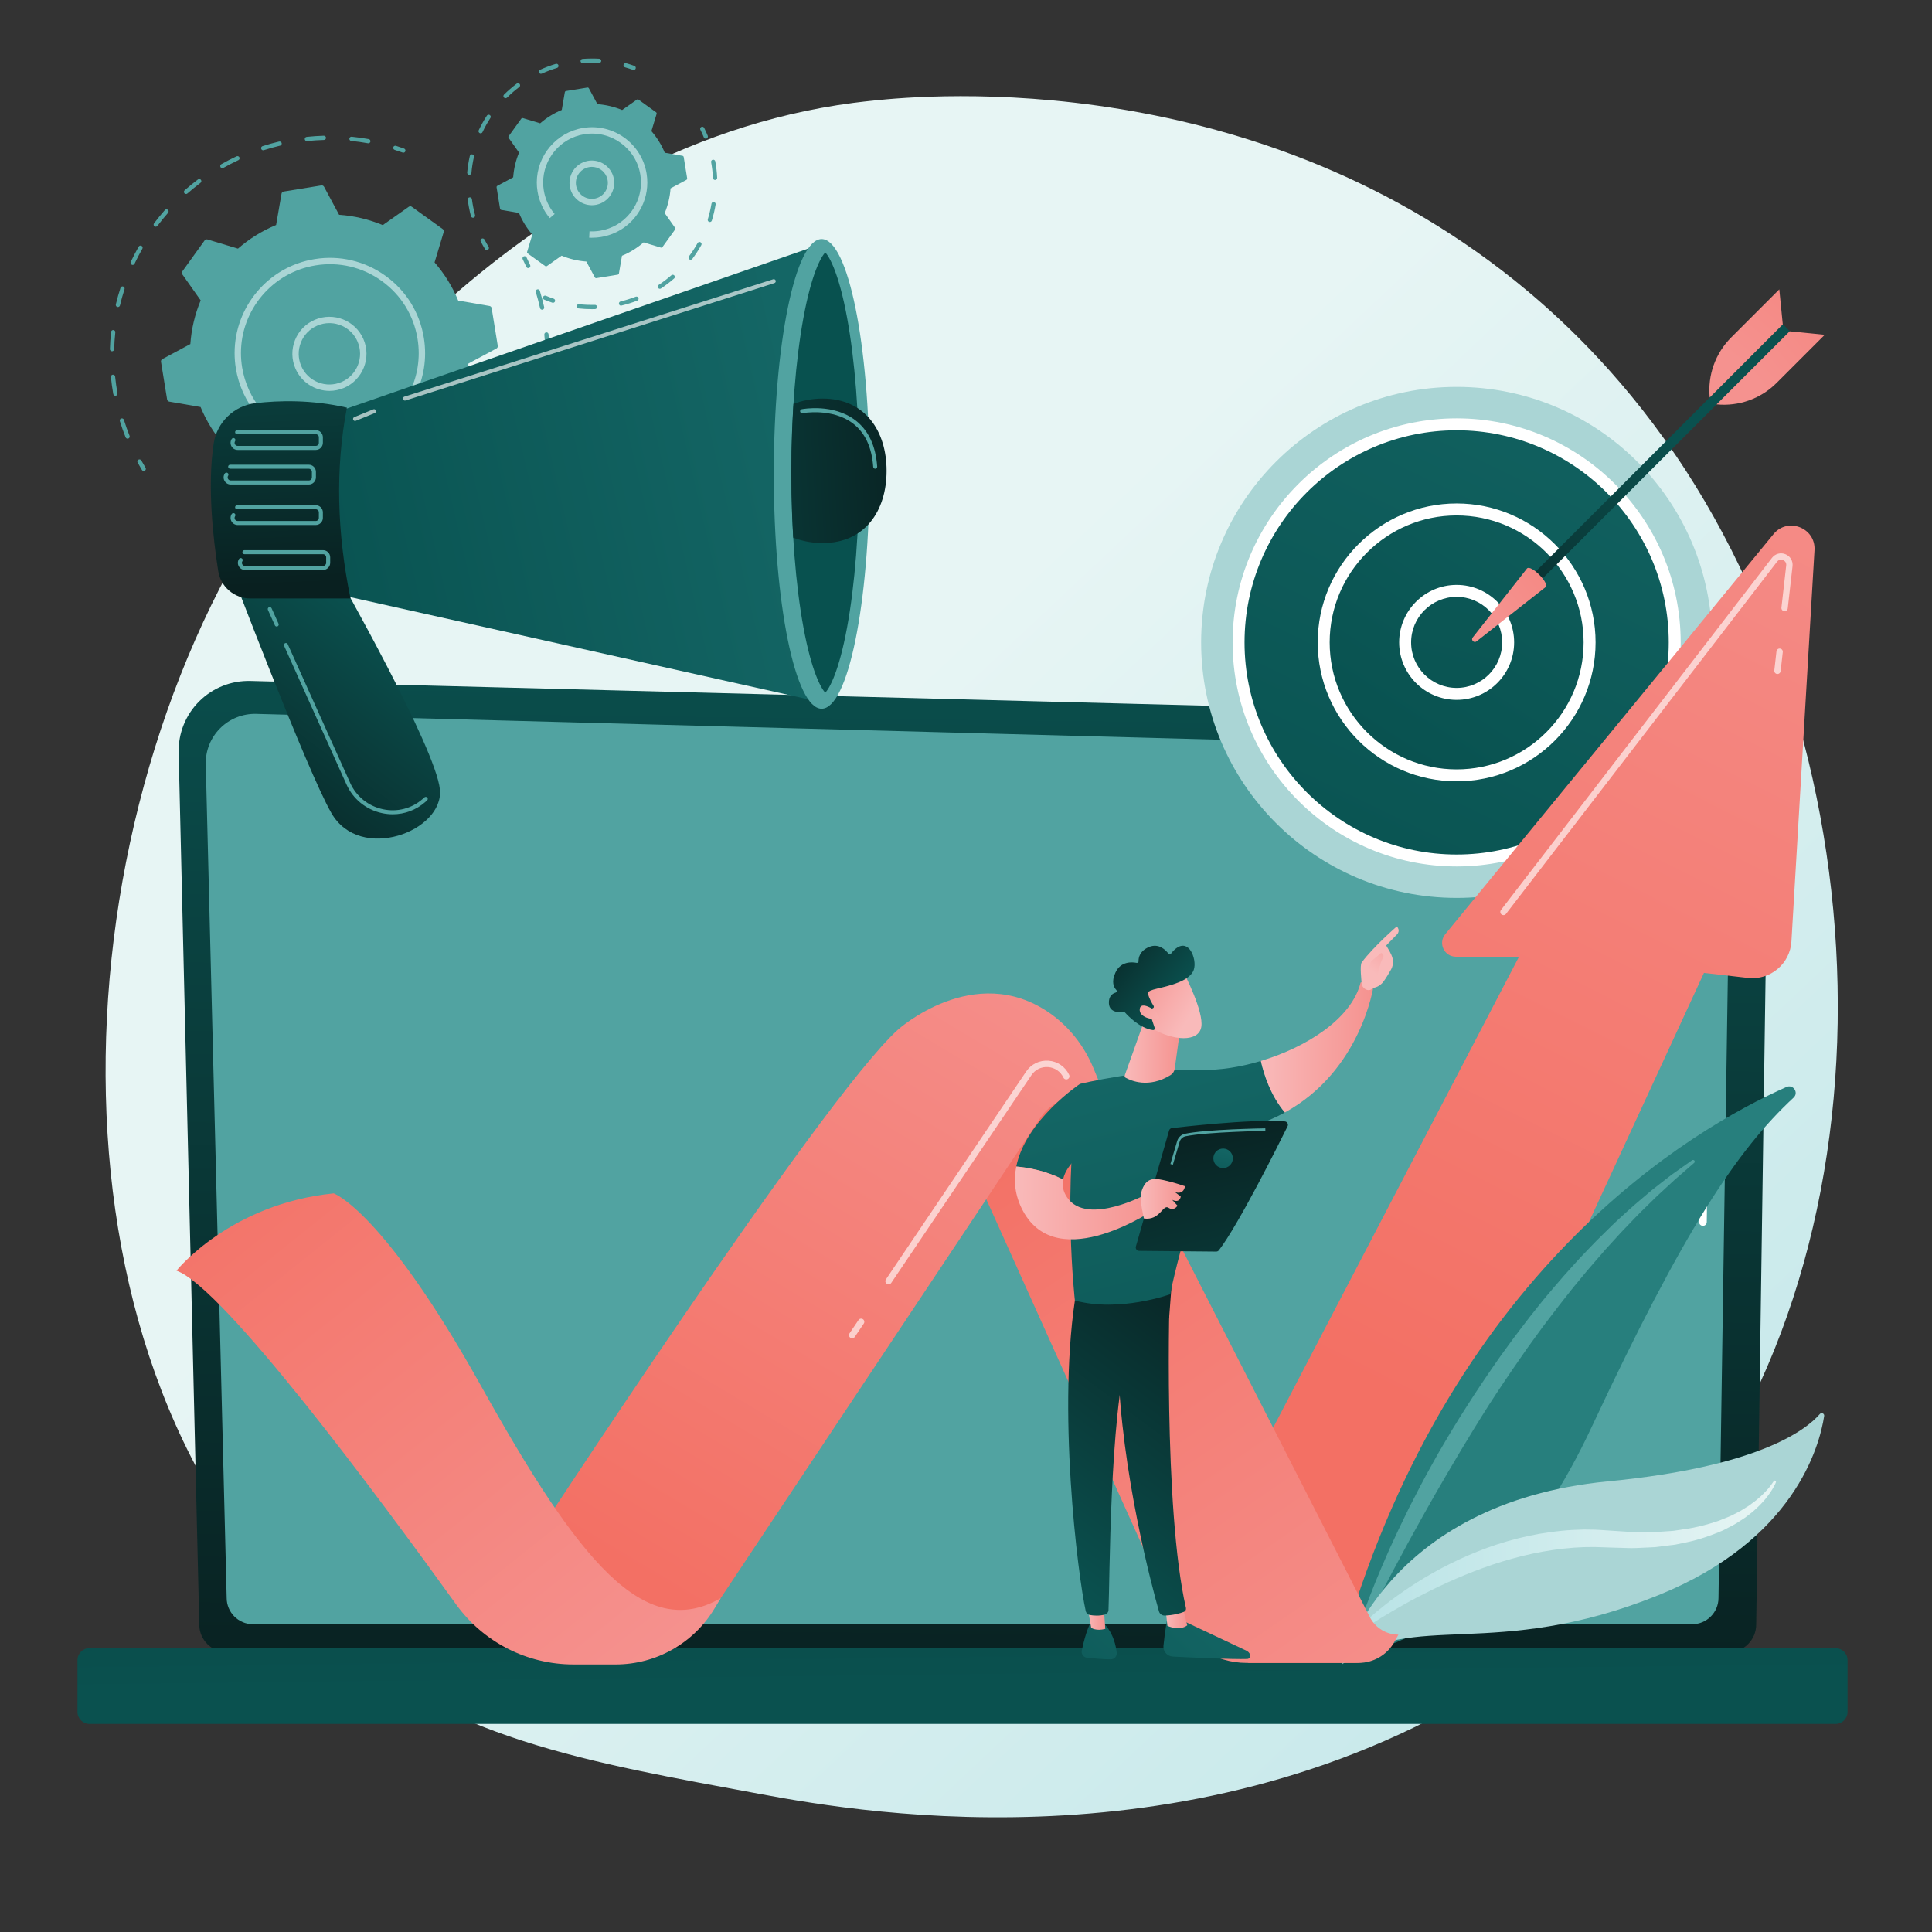 <?xml version="1.0" encoding="UTF-8"?> <!-- Generator: Adobe Illustrator 25.0.0, SVG Export Plug-In . SVG Version: 6.00 Build 0) --> <svg xmlns="http://www.w3.org/2000/svg" xmlns:xlink="http://www.w3.org/1999/xlink" version="1.1" id="Layer_1" x="0px" y="0px" viewBox="0 0 911.14 911.14" style="enable-background:new 0 0 911.14 911.14;" xml:space="preserve"><rect x="0" y="0" width="911.14" height="911.14" fill="#333333" stroke="none"/> <style type="text/css"> .st0{fill:url(#SVGID_1_);} .st1{fill:#51A3A1;} .st2{fill:#AAD5D5;} .st3{fill:url(#SVGID_2_);} .st4{fill:#FFFFFF;} .st5{fill:url(#SVGID_3_);} .st6{fill:url(#SVGID_4_);} .st7{fill:url(#SVGID_5_);} .st8{fill:url(#SVGID_6_);} .st9{clip-path:url(#SVGID_8_);fill:url(#SVGID_9_);} .st10{fill:url(#SVGID_10_);} .st11{opacity:0.64;fill:#FFFFFF;} .st12{fill:url(#SVGID_11_);} .st13{fill:url(#SVGID_12_);} .st14{fill:url(#SVGID_13_);} .st15{fill:url(#SVGID_14_);} .st16{fill:url(#SVGID_15_);} .st17{fill:url(#SVGID_16_);} .st18{fill:url(#SVGID_17_);} .st19{fill:url(#SVGID_18_);} .st20{opacity:0.63;fill:#FFFFFF;} .st21{fill:#277F7D;} .st22{fill:url(#SVGID_19_);} .st23{fill:url(#SVGID_20_);} .st24{fill:url(#SVGID_21_);} .st25{fill:url(#SVGID_22_);} .st26{fill:url(#SVGID_23_);} .st27{fill:url(#SVGID_24_);} .st28{fill:url(#SVGID_25_);} .st29{fill:url(#SVGID_26_);} .st30{fill:url(#SVGID_27_);} .st31{fill:url(#SVGID_28_);} .st32{fill:url(#SVGID_29_);} .st33{fill:url(#SVGID_30_);} .st34{fill:url(#SVGID_31_);} .st35{fill:url(#SVGID_32_);} .st36{fill:url(#SVGID_33_);} .st37{fill:url(#SVGID_34_);} .st38{fill:url(#SVGID_35_);} .st39{fill:url(#SVGID_36_);} .st40{fill:url(#SVGID_37_);} .st41{fill:url(#SVGID_38_);} .st42{fill:url(#SVGID_39_);} .st43{fill:url(#SVGID_40_);} .st44{fill:url(#SVGID_41_);} </style> <g> <linearGradient id="SVGID_1_" gradientUnits="userSpaceOnUse" x1="941.376" y1="989.425" x2="365.373" y2="376.261"> <stop offset="0" style="stop-color:#B8E3E6"></stop> <stop offset="1" style="stop-color:#E7F5F4"></stop> </linearGradient> <path class="st0" d="M768.43,743.43c-21.26,21.92-40.29,34.8-54.86,44.53c-142.07,94.86-304.47,67.52-354.68,58.17 c-81.01-15.08-149.39-25.71-208.14-78.79c-133.5-120.61-127.01-372.22-25-528.09c12.1-18.48,113.95-169.47,276.7-190.74 c3.98-0.52,6.95-0.82,9.55-1.09c25.18-2.67,181.2-16.73,308.41,89.85c18.21,15.26,47.52,42.78,74.69,84.75 C894.49,375.48,894.8,613.17,768.43,743.43z"></path> <g> <g> <g> <path class="st1" d="M67.79,222.11c-0.34,0-0.67-0.17-0.86-0.48c-0.71-1.17-1.4-2.34-2.03-3.49c-0.27-0.48-0.09-1.09,0.39-1.36 c0.49-0.27,1.09-0.09,1.36,0.39c0.62,1.12,1.3,2.28,1.99,3.42c0.29,0.47,0.14,1.09-0.33,1.38 C68.14,222.06,67.96,222.11,67.79,222.11z"></path> <path class="st1" d="M60.17,206.88c-0.4,0-0.77-0.24-0.93-0.63c-1-2.49-1.91-5.06-2.71-7.64c-0.16-0.53,0.13-1.09,0.66-1.25 c0.53-0.16,1.09,0.13,1.25,0.66c0.79,2.53,1.68,5.05,2.66,7.49c0.21,0.51-0.04,1.09-0.56,1.3 C60.42,206.86,60.29,206.88,60.17,206.88z M54.4,186.64c-0.48,0-0.9-0.34-0.98-0.82c-0.47-2.65-0.85-5.35-1.11-8.03 c-0.05-0.55,0.35-1.04,0.9-1.09c0.54-0.05,1.04,0.35,1.09,0.9c0.26,2.62,0.63,5.27,1.09,7.88c0.1,0.54-0.27,1.06-0.81,1.16 C54.52,186.64,54.46,186.64,54.4,186.64z M52.84,165.66c-0.01,0-0.02,0-0.03,0c-0.55-0.02-0.99-0.48-0.97-1.03 c0.08-2.7,0.26-5.42,0.55-8.09c0.06-0.55,0.54-0.95,1.1-0.89c0.55,0.06,0.95,0.55,0.89,1.1c-0.28,2.62-0.46,5.29-0.54,7.93 C53.82,165.23,53.37,165.66,52.84,165.66z M55.6,144.8c-0.08,0-0.16-0.01-0.23-0.03c-0.54-0.13-0.87-0.67-0.74-1.21 c0.62-2.61,1.36-5.23,2.2-7.8c0.17-0.53,0.74-0.81,1.26-0.64c0.53,0.17,0.81,0.73,0.64,1.26c-0.82,2.52-1.54,5.1-2.15,7.65 C56.46,144.49,56.05,144.8,55.6,144.8z M62.57,124.94c-0.14,0-0.29-0.03-0.43-0.1c-0.5-0.24-0.71-0.83-0.48-1.33 c1.15-2.43,2.4-4.85,3.74-7.19c0.27-0.48,0.88-0.65,1.36-0.37c0.48,0.27,0.65,0.88,0.37,1.36c-1.31,2.29-2.54,4.67-3.67,7.05 C63.31,124.73,62.95,124.94,62.57,124.94z M73.44,106.93c-0.21,0-0.42-0.07-0.6-0.2c-0.44-0.33-0.53-0.96-0.2-1.4 c1.62-2.15,3.34-4.27,5.12-6.28c0.37-0.42,1-0.45,1.41-0.09c0.41,0.36,0.45,1,0.09,1.41c-1.74,1.98-3.43,4.05-5.02,6.16 C74.04,106.79,73.74,106.93,73.44,106.93z M87.73,91.49c-0.28,0-0.55-0.11-0.75-0.34c-0.36-0.42-0.32-1.05,0.09-1.41 c2.02-1.77,4.13-3.49,6.29-5.11c0.44-0.33,1.07-0.24,1.4,0.2c0.33,0.44,0.24,1.07-0.2,1.4c-2.11,1.59-4.19,3.27-6.17,5.01 C88.2,91.41,87.96,91.49,87.73,91.49z M104.86,79.3c-0.35,0-0.69-0.18-0.87-0.51c-0.27-0.48-0.1-1.09,0.38-1.36 c2.34-1.33,4.76-2.58,7.2-3.71c0.5-0.23,1.1-0.02,1.33,0.48s0.02,1.1-0.48,1.33c-2.39,1.12-4.77,2.34-7.06,3.64 C105.19,79.26,105.02,79.3,104.86,79.3z M124.13,70.87c-0.42,0-0.82-0.27-0.95-0.7c-0.17-0.53,0.12-1.09,0.65-1.26 c2.56-0.82,5.19-1.54,7.81-2.16c0.54-0.12,1.08,0.21,1.2,0.74c0.13,0.54-0.21,1.08-0.74,1.2c-2.57,0.61-5.15,1.32-7.66,2.12 C124.33,70.86,124.23,70.87,124.13,70.87z M173.71,67.58c-0.06,0-0.12,0-0.18-0.02c-2.6-0.47-5.25-0.84-7.87-1.1 c-0.55-0.05-0.95-0.54-0.9-1.09c0.05-0.55,0.53-0.95,1.09-0.9c2.68,0.27,5.38,0.65,8.03,1.12c0.54,0.1,0.9,0.62,0.81,1.16 C174.61,67.24,174.19,67.58,173.71,67.58z M144.72,66.54c-0.5,0-0.94-0.38-0.99-0.89c-0.06-0.55,0.34-1.04,0.89-1.1 c2.68-0.29,5.4-0.47,8.09-0.55c0.54,0.01,1.01,0.42,1.03,0.97c0.02,0.55-0.42,1.01-0.97,1.03c-2.64,0.07-5.31,0.25-7.93,0.53 C144.79,66.54,144.75,66.54,144.72,66.54z"></path> <path class="st1" d="M190.22,72.01c-0.11,0-0.23-0.02-0.34-0.06c-1.22-0.44-2.49-0.87-3.75-1.27c-0.53-0.17-0.82-0.73-0.65-1.26 c0.17-0.53,0.73-0.82,1.26-0.65c1.29,0.41,2.57,0.84,3.82,1.29c0.52,0.19,0.79,0.76,0.6,1.28 C191.01,71.75,190.63,72.01,190.22,72.01z"></path> </g> <g> <path class="st1" d="M249.12,126.43c-0.38,0-0.75-0.22-0.91-0.59c-0.52-1.16-1.09-2.37-1.7-3.58c-0.25-0.5-0.04-1.09,0.45-1.34 c0.5-0.25,1.09-0.04,1.34,0.45c0.61,1.23,1.19,2.46,1.73,3.65c0.23,0.5,0,1.1-0.5,1.32 C249.39,126.4,249.25,126.43,249.12,126.43z"></path> <path class="st1" d="M155.38,271.36c-0.82,0-1.64-0.01-2.46-0.03c-0.55-0.01-0.99-0.47-0.98-1.02c0.01-0.54,0.46-0.98,1-0.98 c0.01,0,0.02,0,0.02,0c2.59,0.06,5.23,0.02,7.82-0.12c0.53-0.04,1.02,0.39,1.05,0.95c0.03,0.55-0.39,1.02-0.95,1.05 C159.07,271.31,157.22,271.36,155.38,271.36z M140.16,270.22c-0.05,0-0.1,0-0.15-0.01c-2.62-0.4-5.25-0.9-7.84-1.5 c-0.54-0.12-0.87-0.66-0.75-1.2c0.12-0.54,0.66-0.87,1.2-0.75c2.53,0.59,5.11,1.08,7.68,1.47c0.55,0.08,0.92,0.59,0.84,1.14 C141.08,269.86,140.65,270.22,140.16,270.22z M173.59,269.73c-0.47,0-0.9-0.34-0.98-0.82c-0.1-0.54,0.26-1.06,0.81-1.16 c0.52-0.09,1.04-0.19,1.57-0.29c2.04-0.4,4.08-0.86,6.08-1.38c0.53-0.14,1.08,0.18,1.22,0.72c0.14,0.53-0.18,1.08-0.72,1.22 c-2.03,0.53-4.12,1-6.19,1.4c-0.53,0.1-1.06,0.2-1.6,0.3C173.71,269.73,173.65,269.73,173.59,269.73z M193.5,264.07 c-0.4,0-0.77-0.24-0.93-0.63c-0.2-0.51,0.05-1.09,0.56-1.3c2.42-0.96,4.82-2.02,7.15-3.16c0.5-0.24,1.09-0.04,1.34,0.46 c0.24,0.5,0.04,1.09-0.46,1.34c-2.37,1.16-4.83,2.25-7.29,3.23C193.75,264.05,193.62,264.07,193.5,264.07z M211.86,254.52 c-0.33,0-0.64-0.16-0.84-0.45c-0.3-0.46-0.17-1.08,0.29-1.38c2.17-1.42,4.31-2.95,6.36-4.54c0.44-0.34,1.07-0.26,1.4,0.18 c0.34,0.44,0.26,1.07-0.18,1.4c-2.09,1.62-4.28,3.18-6.49,4.63C212.24,254.47,212.05,254.52,211.86,254.52z M227.92,241.47 c-0.26,0-0.51-0.1-0.71-0.29c-0.39-0.39-0.39-1.02,0-1.41c1.84-1.83,3.63-3.76,5.32-5.73c0.36-0.42,0.99-0.47,1.41-0.11 c0.42,0.36,0.47,0.99,0.11,1.41c-1.73,2.01-3.55,3.97-5.43,5.84C228.43,241.37,228.17,241.47,227.92,241.47z M241.04,225.46 c-0.19,0-0.38-0.05-0.55-0.17c-0.46-0.3-0.59-0.93-0.28-1.39c1.44-2.17,2.81-4.42,4.07-6.68c0.27-0.48,0.88-0.66,1.36-0.38 c0.48,0.27,0.65,0.88,0.38,1.36c-1.29,2.3-2.69,4.59-4.15,6.81C241.68,225.3,241.36,225.46,241.04,225.46z M250.71,207.15 c-0.12,0-0.25-0.02-0.38-0.07c-0.51-0.21-0.76-0.79-0.55-1.3c0.97-2.41,1.87-4.88,2.66-7.36c0.17-0.53,0.73-0.82,1.26-0.65 c0.53,0.17,0.82,0.73,0.65,1.26c-0.8,2.52-1.72,5.05-2.71,7.5C251.47,206.91,251.1,207.15,250.71,207.15z M256.51,187.27 c-0.06,0-0.12,0-0.18-0.02c-0.54-0.1-0.9-0.62-0.8-1.16c0.47-2.55,0.85-5.16,1.12-7.74c0.06-0.55,0.56-0.96,1.1-0.89 c0.55,0.06,0.95,0.55,0.89,1.1c-0.28,2.64-0.66,5.3-1.14,7.9C257.4,186.93,256.98,187.27,256.51,187.27z M258.17,166.62 c-0.54,0-0.99-0.43-1-0.98c-0.05-2.6-0.21-5.22-0.46-7.81c-0.05-0.55,0.35-1.04,0.9-1.09c0.56-0.05,1.04,0.35,1.09,0.9 c0.26,2.64,0.42,5.31,0.47,7.96c0.01,0.55-0.43,1.01-0.98,1.02C258.19,166.62,258.18,166.62,258.17,166.62z M255.66,146.07 c-0.46,0-0.87-0.32-0.97-0.78c-0.57-2.54-1.25-5.08-2.01-7.56c-0.16-0.53,0.13-1.09,0.66-1.25c0.53-0.17,1.09,0.13,1.25,0.66 c0.78,2.53,1.46,5.12,2.04,7.71c0.12,0.54-0.22,1.07-0.76,1.2C255.81,146.06,255.74,146.07,255.66,146.07z"></path> <path class="st1" d="M120.06,265.05c-0.12,0-0.23-0.02-0.35-0.06c-1.25-0.46-2.52-0.96-3.76-1.47c-0.51-0.21-0.75-0.8-0.54-1.31 c0.21-0.51,0.8-0.75,1.31-0.54c1.22,0.5,2.46,0.99,3.69,1.44c0.52,0.19,0.78,0.77,0.59,1.28 C120.85,264.8,120.46,265.05,120.06,265.05z"></path> </g> <g> <path class="st1" d="M116.46,236.21c0.43,0.31,1,0.31,1.43,0.01l12.26-8.65c6.47,2.69,13.41,4.37,20.6,4.87l7.09,13.21 c0.25,0.46,0.76,0.72,1.28,0.63l17.76-2.88c0.52-0.08,0.93-0.49,1.02-1.01l2.55-14.77c6.66-2.75,12.72-6.54,18-11.14l14.36,4.32 c0.5,0.15,1.05-0.03,1.35-0.46l10.52-14.6c0.31-0.43,0.31-1,0.01-1.43l-8.65-12.26c2.69-6.47,4.37-13.41,4.87-20.6l13.21-7.09 c0.46-0.25,0.72-0.76,0.63-1.28l-2.88-17.76c-0.08-0.52-0.49-0.93-1.01-1.02l-14.77-2.55c-2.75-6.66-6.54-12.72-11.14-18 l4.32-14.36c0.15-0.5-0.03-1.05-0.46-1.35l-14.6-10.52c-0.43-0.31-1-0.31-1.43-0.01l-12.26,8.65 c-6.47-2.69-13.41-4.37-20.6-4.87l-7.09-13.21c-0.25-0.46-0.76-0.72-1.28-0.63l-17.76,2.88c-0.52,0.08-0.93,0.49-1.02,1.01 l-2.55,14.77c-6.66,2.75-12.72,6.54-18,11.14l-14.36-4.32c-0.5-0.15-1.05,0.03-1.36,0.46L86,127.97c-0.31,0.43-0.31,1-0.01,1.43 l8.65,12.26c-2.69,6.47-4.37,13.41-4.87,20.6l-13.21,7.09c-0.46,0.25-0.72,0.76-0.63,1.28l2.88,17.76 c0.08,0.52,0.49,0.93,1.01,1.02l14.77,2.55c2.75,6.66,6.54,12.72,11.14,18l-4.32,14.36c-0.15,0.5,0.03,1.05,0.46,1.36 L116.46,236.21z"></path> <g> <path class="st2" d="M155.38,184.34c-6.76,0-13.21-3.95-16.06-10.54c-1.85-4.28-1.93-9.03-0.21-13.37 c1.72-4.34,5.03-7.75,9.31-9.6c8.84-3.82,19.15,0.26,22.98,9.1c3.83,8.84-0.26,19.15-9.1,22.98l0,0 C160.04,183.87,157.69,184.34,155.38,184.34z M161.69,181.52L161.69,181.52L161.69,181.52z M155.33,152.38 c-1.92,0-3.86,0.38-5.73,1.19c-3.55,1.54-6.29,4.36-7.71,7.96c-1.42,3.59-1.36,7.53,0.17,11.08c1.53,3.55,4.36,6.29,7.95,7.71 c3.59,1.42,7.53,1.36,11.08-0.17l0,0c7.33-3.17,10.71-11.71,7.54-19.03C166.28,155.65,160.93,152.38,155.33,152.38z"></path> </g> <path class="st2" d="M155.48,211.45c-0.26,0-0.51,0-0.77-0.01c0,0-0.01,0-0.02,0c-0.48-0.01-0.96-0.03-1.44-0.05 c-0.02,0-0.04,0-0.05,0l0.15-3c2.96,0.15,5.96-0.01,8.91-0.49l0,0c11.05-1.79,20.74-7.78,27.29-16.87 c5.2-7.21,7.92-15.7,7.92-24.42c0-2.26-0.18-4.53-0.55-6.8c-1.79-11.05-7.78-20.74-16.87-27.29 c-9.08-6.55-20.17-9.16-31.22-7.37c-20.55,3.33-35.2,21.17-35.2,41.34c0,2.23,0.18,4.48,0.55,6.75 c1.22,7.5,4.44,14.52,9.31,20.29l-2.29,1.94c-5.22-6.19-8.68-13.71-9.98-21.75c-0.39-2.43-0.58-4.84-0.58-7.23 c0-21.62,15.71-40.73,37.72-44.3c11.84-1.92,23.72,0.88,33.46,7.9c9.73,7.01,16.15,17.4,18.07,29.24 c0.4,2.43,0.59,4.87,0.59,7.29c0,9.35-2.91,18.44-8.49,26.17c-7.01,9.73-17.4,16.15-29.24,18.07c-0.28,0.05-0.56,0.09-0.85,0.13 C159.77,211.3,157.62,211.45,155.48,211.45z"></path> </g> </g> <g> <g> <path class="st1" d="M229.58,117.93c-0.34,0-0.67-0.17-0.85-0.48c-0.7-1.14-1.37-2.34-2-3.54c-0.25-0.49-0.06-1.09,0.43-1.35 c0.49-0.25,1.09-0.06,1.35,0.43c0.6,1.17,1.25,2.32,1.93,3.42c0.29,0.47,0.14,1.09-0.33,1.37 C229.94,117.88,229.76,117.93,229.58,117.93z"></path> <path class="st1" d="M223.07,102.68c-0.44,0-0.85-0.29-0.97-0.74c-0.34-1.29-0.65-2.61-0.9-3.93c-0.25-1.26-0.45-2.54-0.62-3.82 c-0.07-0.55,0.31-1.05,0.86-1.12c0.55-0.08,1.05,0.31,1.12,0.86c0.16,1.24,0.36,2.48,0.6,3.7c0.25,1.27,0.54,2.55,0.88,3.8 c0.14,0.53-0.18,1.08-0.71,1.22C223.24,102.67,223.16,102.68,223.07,102.68z M221.33,82.46c-0.03,0-0.06,0-0.09,0 c-0.55-0.05-0.96-0.54-0.91-1.09c0.24-2.62,0.65-5.25,1.24-7.81c0.12-0.54,0.66-0.88,1.2-0.75c0.54,0.12,0.88,0.66,0.75,1.2 c-0.57,2.47-0.97,5.01-1.19,7.54C222.28,82.07,221.84,82.46,221.33,82.46z M226.67,62.87c-0.14,0-0.29-0.03-0.43-0.1 c-0.5-0.24-0.71-0.83-0.48-1.33c1.12-2.37,2.42-4.69,3.85-6.9c0.3-0.46,0.92-0.6,1.38-0.29c0.46,0.3,0.6,0.92,0.29,1.38 c-1.38,2.13-2.63,4.38-3.72,6.67C227.4,62.66,227.04,62.87,226.67,62.87z M238.41,46.32c-0.26,0-0.52-0.1-0.71-0.3 c-0.39-0.39-0.38-1.03,0.01-1.42c1.87-1.84,3.88-3.58,5.98-5.16c0.44-0.33,1.07-0.24,1.4,0.2c0.33,0.44,0.24,1.07-0.2,1.4 c-2.03,1.53-3.97,3.2-5.77,4.99C238.92,46.22,238.66,46.32,238.41,46.32z M255.12,34.81c-0.38,0-0.74-0.22-0.91-0.59 c-0.23-0.5-0.01-1.1,0.5-1.32c2.38-1.08,4.87-2.02,7.4-2.78c0.53-0.16,1.09,0.14,1.25,0.67c0.16,0.53-0.14,1.09-0.67,1.25 c-2.44,0.73-4.84,1.64-7.14,2.68C255.4,34.78,255.26,34.81,255.12,34.81z M274.78,29.76c-0.52,0-0.96-0.4-1-0.92 c-0.04-0.55,0.37-1.03,0.92-1.07c2.63-0.2,5.3-0.23,7.9-0.08c0.55,0.03,0.97,0.5,0.94,1.06c-0.03,0.55-0.52,0.96-1.06,0.94 c-2.51-0.14-5.09-0.12-7.63,0.08C274.83,29.76,274.81,29.76,274.78,29.76z"></path> <path class="st1" d="M298.84,33.01c-0.11,0-0.23-0.02-0.34-0.06c-1.22-0.44-2.48-0.85-3.74-1.2c-0.53-0.15-0.84-0.7-0.69-1.24 c0.15-0.53,0.7-0.84,1.24-0.69c1.3,0.37,2.6,0.79,3.87,1.25c0.52,0.19,0.79,0.76,0.6,1.28 C299.64,32.76,299.25,33.01,298.84,33.01z"></path> </g> <g> <path class="st1" d="M332.85,65.39c-0.39,0-0.76-0.23-0.92-0.62c-0.49-1.2-1.04-2.4-1.63-3.57c-0.25-0.49-0.05-1.09,0.45-1.34 c0.5-0.25,1.1-0.04,1.34,0.45c0.61,1.22,1.17,2.46,1.69,3.7c0.21,0.51-0.03,1.09-0.54,1.31 C333.11,65.37,332.98,65.39,332.85,65.39z"></path> <path class="st1" d="M279.14,145.8c-2.09,0-4.21-0.11-6.29-0.34c-0.55-0.06-0.95-0.55-0.89-1.1c0.06-0.55,0.53-0.96,1.1-0.89 c2.48,0.27,5,0.37,7.5,0.31c0.01,0,0.02,0,0.02,0c0.54,0,0.99,0.43,1,0.98c0.01,0.55-0.42,1.01-0.98,1.02 C280.12,145.79,279.63,145.8,279.14,145.8z M292.88,144.15c-0.45,0-0.86-0.31-0.97-0.77c-0.13-0.54,0.2-1.08,0.74-1.21 c2.43-0.59,4.84-1.34,7.16-2.24c0.52-0.2,1.09,0.06,1.29,0.57c0.2,0.52-0.06,1.09-0.57,1.29c-2.41,0.93-4.9,1.71-7.42,2.31 C293.04,144.14,292.96,144.15,292.88,144.15z M311.2,136.2c-0.33,0-0.64-0.16-0.84-0.45c-0.3-0.46-0.18-1.08,0.28-1.39 c2.08-1.37,4.09-2.9,5.97-4.54c0.42-0.36,1.05-0.32,1.41,0.1c0.36,0.42,0.32,1.05-0.1,1.41c-1.95,1.7-4.04,3.28-6.18,4.7 C311.58,136.14,311.39,136.2,311.2,136.2z M325.71,122.5c-0.21,0-0.42-0.06-0.6-0.2c-0.44-0.33-0.53-0.96-0.2-1.4 c1.49-2,2.87-4.11,4.09-6.29c0.27-0.48,0.88-0.65,1.36-0.38c0.48,0.27,0.65,0.88,0.38,1.36c-1.27,2.25-2.69,4.45-4.24,6.51 C326.32,122.36,326.01,122.5,325.71,122.5z M334.76,104.7c-0.1,0-0.2-0.01-0.29-0.04c-0.53-0.16-0.83-0.72-0.66-1.25 c0.73-2.4,1.31-4.86,1.72-7.31c0.09-0.55,0.6-0.92,1.15-0.82c0.54,0.09,0.91,0.61,0.82,1.15c-0.42,2.54-1.03,5.09-1.79,7.57 C335.58,104.43,335.19,104.7,334.76,104.7z M337.23,84.88c-0.53,0-0.97-0.42-1-0.95c-0.12-2.48-0.41-4.99-0.86-7.46 c-0.1-0.54,0.26-1.06,0.8-1.16c0.54-0.1,1.06,0.26,1.16,0.8c0.46,2.55,0.77,5.15,0.89,7.72c0.03,0.55-0.4,1.02-0.95,1.05 C337.27,84.88,337.25,84.88,337.23,84.88z"></path> <path class="st1" d="M260.79,142.8c-0.11,0-0.21-0.02-0.32-0.05c-1.27-0.43-2.55-0.91-3.81-1.42c-0.51-0.21-0.75-0.8-0.54-1.31 c0.21-0.51,0.8-0.75,1.31-0.54c1.21,0.5,2.45,0.96,3.68,1.38c0.52,0.18,0.81,0.74,0.63,1.27 C261.6,142.54,261.21,142.8,260.79,142.8z"></path> </g> <g> <path class="st1" d="M257.12,125.47c0.24,0.17,0.57,0.18,0.81,0l6.93-4.89c3.66,1.52,7.59,2.47,11.66,2.76l4.01,7.47 c0.14,0.26,0.43,0.41,0.73,0.36l10.05-1.63c0.29-0.05,0.52-0.28,0.58-0.57l1.44-8.36c3.77-1.55,7.2-3.7,10.19-6.3l8.13,2.45 c0.28,0.09,0.59-0.02,0.77-0.26l5.95-8.26c0.17-0.24,0.18-0.57,0-0.81l-4.89-6.93c1.52-3.66,2.47-7.59,2.76-11.66l7.47-4.01 c0.26-0.14,0.41-0.43,0.36-0.73l-1.63-10.05c-0.05-0.29-0.28-0.52-0.57-0.58l-8.36-1.44c-1.55-3.77-3.7-7.2-6.3-10.19l2.45-8.13 c0.09-0.28-0.02-0.59-0.26-0.77l-8.26-5.95c-0.24-0.17-0.57-0.18-0.81,0l-6.93,4.89c-3.66-1.52-7.59-2.47-11.66-2.76l-4.01-7.47 c-0.14-0.26-0.43-0.41-0.73-0.36l-10.05,1.63c-0.29,0.05-0.52,0.28-0.58,0.57l-1.44,8.36c-3.77,1.55-7.2,3.7-10.19,6.3 l-8.13-2.45c-0.29-0.09-0.59,0.02-0.77,0.26l-5.95,8.26c-0.17,0.24-0.18,0.57,0,0.81l4.89,6.93c-1.52,3.66-2.47,7.59-2.76,11.66 l-7.47,4.01c-0.26,0.14-0.41,0.43-0.36,0.73l1.63,10.05c0.05,0.29,0.28,0.52,0.57,0.58l8.36,1.44c1.55,3.77,3.7,7.2,6.3,10.19 l-2.45,8.13c-0.09,0.28,0.02,0.59,0.26,0.77L257.12,125.47z"></path> <g> <path class="st2" d="M279.12,96.78c-1.31,0-2.63-0.25-3.88-0.75c-2.62-1.04-4.67-3.03-5.79-5.61 c-1.12-2.58-1.16-5.45-0.12-8.06c1.04-2.62,3.03-4.67,5.61-5.79c5.33-2.31,11.55,0.16,13.86,5.49 c1.12,2.58,1.16,5.45,0.12,8.06c-1.04,2.62-3.03,4.67-5.61,5.79C281.96,96.49,280.54,96.78,279.12,96.78z M279.11,78.7 c-1,0-2.01,0.2-2.98,0.62c-1.85,0.8-3.27,2.27-4.02,4.14c-0.74,1.87-0.71,3.92,0.09,5.77c0.8,1.85,2.27,3.28,4.14,4.02 c1.87,0.74,3.92,0.71,5.77-0.09l0,0c1.85-0.8,3.27-2.27,4.02-4.14c0.74-1.87,0.71-3.92-0.09-5.77 C284.81,80.4,282.03,78.7,279.11,78.7z"></path> </g> <path class="st2" d="M279.19,112.12c-0.15,0-0.3,0-0.46,0c-0.25,0-0.5-0.01-0.74-0.02c-0.01,0-0.02,0-0.03,0 c-0.03,0-0.07,0-0.1,0l0.15-3c1.63,0.09,3.28-0.01,4.9-0.27c5.8-0.94,10.92-3.98,14.5-8.6c0.17-0.22,0.34-0.45,0.51-0.68 c2.86-3.97,4.36-8.64,4.36-13.44c0-1.24-0.1-2.49-0.3-3.74c-2.04-12.55-13.9-21.1-26.46-19.07 c-11.31,1.84-19.37,11.65-19.37,22.76c0,1.22,0.1,2.46,0.3,3.7c0.67,4.13,2.44,7.99,5.12,11.16l-2.29,1.94 c-3.03-3.59-5.03-7.96-5.79-12.62c-0.23-1.41-0.34-2.8-0.34-4.19c0-12.55,9.11-23.64,21.89-25.72 c14.18-2.31,27.6,7.37,29.9,21.55c0.23,1.41,0.34,2.83,0.34,4.23c0,5.42-1.69,10.7-4.92,15.18c-4.07,5.65-10.1,9.37-16.97,10.49 C282.01,112.01,280.6,112.12,279.19,112.12z"></path> </g> </g> </g> <g> <linearGradient id="SVGID_2_" gradientUnits="userSpaceOnUse" x1="454.049" y1="808.237" x2="460.049" y2="280.262"> <stop offset="0" style="stop-color:#092020"></stop> <stop offset="1" style="stop-color:#0A514F"></stop> </linearGradient> <path class="st3" d="M93.98,766.15c0,7.19,5.89,13.08,13.09,13.08h708.07c7.2,0,13.09-5.89,13.09-13.08l5.89-406.91 c0-7.19-8.48-21.24-24.01-20.19l-692-17.91c-9.04-0.23-17.77,3.24-24.17,9.62c-6.4,6.38-9.9,15.1-9.69,24.13L93.98,766.15z"></path> <path class="st1" d="M106.9,753.6c0,6.81,5.57,12.39,12.39,12.39h678.77c6.81,0,12.39-5.57,12.39-12.39l5.56-369.39 c-0.65-22.23-20.14-30.22-31.96-29.75l-663.22-17.79c-6.35-0.17-12.49,2.28-16.98,6.76c-4.5,4.48-6.97,10.62-6.81,16.97 L106.9,753.6z"></path> <g> <path class="st4" d="M803.11,578.11c-0.01,0-0.02,0-0.03,0c-1-0.01-1.8-0.84-1.79-1.84l0.44-29.96c0.01-0.99,0.82-1.79,1.81-1.79 c0.01,0,0.02,0,0.03,0c1,0.01,1.8,0.84,1.79,1.84l-0.44,29.96C804.91,577.31,804.1,578.11,803.11,578.11z"></path> </g> <linearGradient id="SVGID_3_" gradientUnits="userSpaceOnUse" x1="449.408" y1="400.664" x2="453.908" y2="793.641"> <stop offset="0" style="stop-color:#092020"></stop> <stop offset="1" style="stop-color:#0A514F"></stop> </linearGradient> <path class="st5" d="M42.19,813.01h823.47c3.11,0,5.65-2.54,5.65-5.65v-24.44c0-3.11-2.54-5.65-5.65-5.65H42.19 c-3.11,0-5.65,2.54-5.65,5.65v24.44C36.53,810.46,39.08,813.01,42.19,813.01z"></path> </g> <g> <linearGradient id="SVGID_4_" gradientUnits="userSpaceOnUse" x1="100.036" y1="399.498" x2="180.783" y2="291.18"> <stop offset="0" style="stop-color:#092020"></stop> <stop offset="1" style="stop-color:#0A514F"></stop> </linearGradient> <path class="st6" d="M107.67,265.74c0,0,36.95,97.46,48.63,117.73c13.55,23.53,53.13,8.54,51.16-11.16s-48.21-101.1-48.21-101.1 L107.67,265.74z"></path> <linearGradient id="SVGID_5_" gradientUnits="userSpaceOnUse" x1="384.812" y1="223.157" x2="126.825" y2="283.154"> <stop offset="0" style="stop-color:#146665"></stop> <stop offset="1" style="stop-color:#08514F"></stop> </linearGradient> <polygon class="st7" points="157.6,194.75 387.27,115.12 384.86,330.61 151.32,278.51 "></polygon> <ellipse class="st1" cx="387.49" cy="223.49" rx="22.56" ry="110.75"></ellipse> <linearGradient id="SVGID_6_" gradientUnits="userSpaceOnUse" x1="649.065" y1="26.642" x2="502.072" y2="137.637"> <stop offset="0" style="stop-color:#146665"></stop> <stop offset="1" style="stop-color:#08514F"></stop> </linearGradient> <path class="st8" d="M389.2,326.66c-2.04-2.07-6.48-10.08-10.29-30.77c-3.68-20-5.71-45.93-5.71-73.03 c0-27.1,2.03-53.03,5.71-73.03c3.81-20.69,8.25-28.69,10.29-30.77c2.04,2.07,6.48,10.08,10.29,30.77 c3.68,20,5.71,45.93,5.71,73.03c0,27.1-2.03,53.03-5.71,73.03C395.68,316.59,391.24,324.59,389.2,326.66z"></path> <g> <defs> <path id="SVGID_7_" d="M389.2,326.66c-2.04-2.07-6.48-10.08-10.29-30.77c-3.68-20-5.71-45.93-5.71-73.03 c0-27.1,2.03-53.03,5.71-73.03c3.81-20.69,8.25-28.69,10.29-30.77c2.04,2.07,6.48,10.08,10.29,30.77 c3.68,20,32.73,45.93,32.73,73.03c0,27.1-29.05,53.03-32.73,73.03C395.68,316.59,391.24,324.59,389.2,326.66z"></path> </defs> <clipPath id="SVGID_8_"> <use xlink:href="#SVGID_7_" style="overflow:visible;"></use> </clipPath> <linearGradient id="SVGID_9_" gradientUnits="userSpaceOnUse" x1="437.482" y1="219.196" x2="277.293" y2="228.387"> <stop offset="0" style="stop-color:#092020"></stop> <stop offset="1" style="stop-color:#0A514F"></stop> </linearGradient> <path class="st9" d="M418.12,222.04c0,18.82-10.14,34.07-30.2,34.07s-36.33-15.25-36.33-34.07c0-18.82,16.26-34.07,36.33-34.07 S418.12,203.22,418.12,222.04z"></path> </g> <linearGradient id="SVGID_10_" gradientUnits="userSpaceOnUse" x1="134.04" y1="276.11" x2="128.132" y2="127.417"> <stop offset="0" style="stop-color:#092020"></stop> <stop offset="1" style="stop-color:#0A514F"></stop> </linearGradient> <path class="st10" d="M120.55,190.12c10.8-1.25,26.3-1.71,43.05,2.13c-5.52,28.83-4.69,58.88,1.7,89.99l-47.25,0 c-7.53,0-13.96-5.47-15.13-12.91c-2.35-14.91-5.23-39.98-2.16-60.12C102.3,199.11,110.4,191.29,120.55,190.12z"></path> <path class="st1" d="M148.91,212.2H112.1c-1.25,0-2.35-0.66-2.95-1.75c-0.6-1.1-0.55-2.38,0.13-3.43 c0.28-0.44,0.87-0.56,1.31-0.28c0.44,0.28,0.56,0.87,0.28,1.31c-0.3,0.46-0.32,1.02-0.06,1.49c0.26,0.48,0.74,0.76,1.29,0.76 h36.81c0.81,0,1.46-0.66,1.46-1.46v-2.62c0-0.81-0.66-1.46-1.46-1.46h-37.09c-0.52,0-0.95-0.42-0.95-0.95 c0-0.52,0.42-0.95,0.95-0.95h37.09c1.85,0,3.36,1.51,3.36,3.36v2.62C152.27,210.69,150.76,212.2,148.91,212.2z"></path> <path class="st1" d="M145.63,228.5h-36.81c-1.25,0-2.35-0.66-2.95-1.75c-0.6-1.1-0.55-2.38,0.13-3.43 c0.28-0.44,0.87-0.56,1.31-0.28c0.44,0.28,0.56,0.87,0.28,1.31c-0.3,0.46-0.32,1.02-0.06,1.49c0.26,0.48,0.74,0.76,1.29,0.76 h36.81c0.81,0,1.46-0.66,1.46-1.46v-2.62c0-0.81-0.66-1.46-1.46-1.46h-37.09c-0.52,0-0.95-0.42-0.95-0.95 c0-0.52,0.42-0.95,0.95-0.95h37.09c1.85,0,3.36,1.51,3.36,3.36v2.62C148.98,226.99,147.48,228.5,145.63,228.5z"></path> <path class="st11" d="M190.97,188.92c-0.4,0-0.77-0.26-0.9-0.66c-0.16-0.5,0.12-1.03,0.61-1.19l173.95-55.36 c0.5-0.16,1.03,0.12,1.19,0.61c0.16,0.5-0.12,1.03-0.61,1.19l-173.95,55.36C191.16,188.9,191.06,188.92,190.97,188.92z"></path> <path class="st11" d="M167.45,198.53c-0.37,0-0.73-0.22-0.88-0.59c-0.2-0.48,0.03-1.04,0.52-1.23l8.95-3.66 c0.48-0.2,1.04,0.03,1.23,0.52c0.2,0.48-0.03,1.04-0.52,1.23l-8.95,3.66C167.69,198.51,167.57,198.53,167.45,198.53z"></path> <path class="st1" d="M148.91,247.59H112.1c-1.25,0-2.35-0.66-2.95-1.75c-0.6-1.1-0.55-2.38,0.13-3.43 c0.28-0.44,0.87-0.56,1.31-0.28c0.44,0.28,0.56,0.87,0.28,1.31c-0.3,0.46-0.32,1.02-0.06,1.5c0.26,0.48,0.74,0.76,1.29,0.76h36.81 c0.81,0,1.46-0.66,1.46-1.46v-2.62c0-0.81-0.66-1.46-1.46-1.46h-37.09c-0.52,0-0.95-0.42-0.95-0.95c0-0.52,0.42-0.95,0.95-0.95 h37.09c1.85,0,3.36,1.51,3.36,3.36v2.62C152.27,246.09,150.76,247.59,148.91,247.59z"></path> <path class="st1" d="M152.36,268.79h-36.81c-1.25,0-2.35-0.66-2.95-1.75c-0.6-1.1-0.55-2.38,0.13-3.43 c0.28-0.44,0.87-0.56,1.31-0.28c0.44,0.28,0.56,0.87,0.28,1.31c-0.3,0.46-0.32,1.02-0.06,1.5c0.26,0.48,0.74,0.76,1.29,0.76h36.81 c0.81,0,1.46-0.66,1.46-1.46v-2.62c0-0.81-0.66-1.46-1.46-1.46h-37.09c-0.52,0-0.95-0.42-0.95-0.95s0.42-0.95,0.95-0.95h37.09 c1.85,0,3.36,1.51,3.36,3.36v2.62C155.71,267.28,154.21,268.79,152.36,268.79z"></path> <path class="st1" d="M185.23,384.02c-1.7,0-3.41-0.18-5.12-0.56c-7.48-1.63-13.58-6.57-16.72-13.54l-29.41-65.34 c-0.21-0.48,0-1.04,0.47-1.25c0.48-0.22,1.04,0,1.25,0.48l29.41,65.34c2.89,6.42,8.5,10.97,15.39,12.47 c6.77,1.48,13.63-0.28,18.81-4.81c0.28-0.24,0.56-0.49,0.84-0.75c0.39-0.35,0.98-0.33,1.34,0.06c0.35,0.39,0.33,0.98-0.06,1.34 c-0.29,0.27-0.58,0.52-0.87,0.78C196.24,382.01,190.84,384.02,185.23,384.02z"></path> <path class="st1" d="M130.5,295.48c-0.36,0-0.71-0.21-0.86-0.56l-3.28-7.29c-0.21-0.48,0-1.04,0.47-1.25 c0.48-0.21,1.04,0,1.25,0.47l3.28,7.29c0.21,0.48,0,1.04-0.47,1.25C130.76,295.45,130.63,295.48,130.5,295.48z"></path> <path class="st1" d="M412.75,221.06c-0.49,0-0.91-0.38-0.94-0.88c-0.65-9.22-3.85-16.09-9.5-20.43 c-9.77-7.5-23.71-4.92-23.85-4.89c-0.52,0.1-1.01-0.24-1.11-0.75c-0.1-0.51,0.24-1.01,0.75-1.11c0.6-0.12,14.92-2.76,25.36,5.25 c6.1,4.68,9.54,12.01,10.23,21.8c0.04,0.52-0.36,0.97-0.88,1.01C412.79,221.06,412.77,221.06,412.75,221.06z"></path> </g> <g> <g> <circle class="st2" cx="686.96" cy="302.96" r="120.5"></circle> <g> <linearGradient id="SVGID_11_" gradientUnits="userSpaceOnUse" x1="783.505" y1="102.147" x2="612.863" y2="457.082"> <stop offset="0" style="stop-color:#146665"></stop> <stop offset="1" style="stop-color:#08514F"></stop> </linearGradient> <circle class="st12" cx="686.96" cy="302.96" r="102.84"></circle> <path class="st4" d="M686.96,408.62c-58.26,0-105.66-47.4-105.66-105.66c0-58.26,47.4-105.66,105.66-105.66 c58.26,0,105.66,47.4,105.66,105.66C792.62,361.22,745.22,408.62,686.96,408.62z M686.96,202.93 c-55.15,0-100.03,44.87-100.03,100.03c0,55.15,44.87,100.03,100.03,100.03c55.15,0,100.03-44.87,100.03-100.03 C786.99,247.8,742.12,202.93,686.96,202.93z"></path> </g> <g> <linearGradient id="SVGID_12_" gradientUnits="userSpaceOnUse" x1="805.813" y1="118.927" x2="647.116" y2="364.652"> <stop offset="0" style="stop-color:#146665"></stop> <stop offset="1" style="stop-color:#08514F"></stop> </linearGradient> <circle class="st13" cx="686.96" cy="302.96" r="62.7"></circle> <path class="st4" d="M686.96,368.47c-36.13,0-65.52-29.39-65.52-65.52s29.39-65.52,65.52-65.52s65.52,29.39,65.52,65.52 S723.09,368.47,686.96,368.47z M686.96,243.08c-33.02,0-59.88,26.86-59.88,59.88s26.86,59.88,59.88,59.88 s59.88-26.86,59.88-59.88S719.98,243.08,686.96,243.08z"></path> </g> <g> <linearGradient id="SVGID_13_" gradientUnits="userSpaceOnUse" x1="785.31" y1="-78.478" x2="659.036" y2="411.264"> <stop offset="0" style="stop-color:#146665"></stop> <stop offset="1" style="stop-color:#08514F"></stop> </linearGradient> <circle class="st14" cx="686.96" cy="302.96" r="24.29"></circle> <path class="st4" d="M686.96,330.06c-14.95,0-27.11-12.16-27.11-27.11c0-14.95,12.16-27.11,27.11-27.11 c14.95,0,27.11,12.16,27.11,27.11C714.07,317.9,701.91,330.06,686.96,330.06z M686.96,281.48c-11.84,0-21.47,9.63-21.47,21.47 c0,11.84,9.63,21.47,21.47,21.47c11.84,0,21.47-9.63,21.47-21.47C708.44,291.12,698.8,281.48,686.96,281.48z"></path> </g> </g> <g> <linearGradient id="SVGID_14_" gradientUnits="userSpaceOnUse" x1="-1616.684" y1="2982.169" x2="-1653.427" y2="3131.438" gradientTransform="matrix(-0.707 -0.707 0.707 -0.707 -2591.689 1254.664)"> <stop offset="0" style="stop-color:#092020"></stop> <stop offset="1" style="stop-color:#0A514F"></stop> </linearGradient> <polygon class="st15" points="840.84,152.93 844.09,156.18 721.11,279.16 717.86,275.91 "></polygon> <linearGradient id="SVGID_15_" gradientUnits="userSpaceOnUse" x1="-1648.014" y1="3013.545" x2="-1659.241" y2="3133.987" gradientTransform="matrix(-0.707 -0.707 0.707 -0.707 -2591.689 1254.664)"> <stop offset="0" style="stop-color:#F5928F"></stop> <stop offset="1" style="stop-color:#F37064"></stop> </linearGradient> <path class="st16" d="M720.16,268.07c1.86-1.86,10.65,6.92,8.78,8.78l-32.58,25.61c-1.2,0.95-2.76-0.61-1.82-1.82L720.16,268.07z "></path> <linearGradient id="SVGID_16_" gradientUnits="userSpaceOnUse" x1="-1657.706" y1="3178.917" x2="-1673.013" y2="3343.127" gradientTransform="matrix(-0.707 -0.707 0.707 -0.707 -2591.689 1254.664)"> <stop offset="0" style="stop-color:#F5928F"></stop> <stop offset="1" style="stop-color:#F37064"></stop> </linearGradient> <path class="st17" d="M844.02,156.25l16.54,1.64l-22.71,22.71c-7.44,7.44-17.83,11.15-28.3,10.11l0,0L844.02,156.25z"></path> <linearGradient id="SVGID_17_" gradientUnits="userSpaceOnUse" x1="-462.945" y1="3178.917" x2="-478.253" y2="3343.126" gradientTransform="matrix(0.707 0.707 0.707 -0.707 -1102.461 2743.893)"> <stop offset="0" style="stop-color:#F5928F"></stop> <stop offset="1" style="stop-color:#F37064"></stop> </linearGradient> <path class="st18" d="M840.77,153l-1.64-16.54l-22.71,22.71c-7.44,7.44-11.15,17.83-10.11,28.3l0,0L840.77,153z"></path> </g> </g> <g> <linearGradient id="SVGID_18_" gradientUnits="userSpaceOnUse" x1="917.552" y1="135.964" x2="655.065" y2="659.438"> <stop offset="0" style="stop-color:#F5928F"></stop> <stop offset="1" style="stop-color:#F37064"></stop> </linearGradient> <path class="st19" d="M571.13,729.44l145.24-278.25h-29.76c-5.49,0-8.5-6.38-5.02-10.62l154.8-188.67 c6.71-8.18,19.96-2.99,19.34,7.57l-10.88,184.49c-0.62,10.56-9.99,18.43-20.5,17.23l-20.75-2.37L659.49,770.9 c-3.75,8.12-11.88,13.33-20.83,13.33h-49.95L571.13,729.44z"></path> <path class="st20" d="M709.04,431.58c-0.32,0-0.64-0.1-0.91-0.31c-0.66-0.5-0.78-1.45-0.27-2.1l127.82-166.09 c1.5-1.95,4.04-2.64,6.33-1.72c2.29,0.92,3.63,3.19,3.36,5.64l-2.26,19.91c-0.09,0.82-0.84,1.41-1.66,1.32 c-0.82-0.09-1.41-0.84-1.32-1.66l2.26-19.91c0.15-1.35-0.67-2.18-1.5-2.52c-0.83-0.34-2-0.31-2.83,0.77L710.23,431 C709.93,431.38,709.49,431.58,709.04,431.58z"></path> <path class="st20" d="M838.26,317.87c-0.06,0-0.11,0-0.17-0.01c-0.82-0.09-1.41-0.84-1.32-1.66l1.02-9.01 c0.09-0.82,0.84-1.43,1.66-1.32c0.82,0.09,1.42,0.84,1.32,1.66l-1.02,9.01C839.66,317.3,839.01,317.87,838.26,317.87z"></path> <g> <path class="st21" d="M842.52,512.62c-43.88,19.46-160.45,86.78-210.78,268.26c0,0,67.89,1.14,118.83-107.74 c43.56-93.11,68.61-130.73,95.29-155.49C848.39,515.3,845.68,511.22,842.52,512.62z"></path> <path class="st1" d="M639.8,770.57c0,0,0.08-0.26,0.23-0.76c0.15-0.51,0.39-1.25,0.7-2.22c0.62-1.94,1.57-4.77,2.87-8.33 c1.26-3.58,2.95-7.87,4.9-12.79c1.98-4.9,4.33-10.38,6.97-16.33c2.7-5.92,5.7-12.3,9.02-18.98c3.41-6.63,6.98-13.65,10.98-20.74 c1-1.77,2-3.56,3.01-5.37c1.04-1.78,2.1-3.58,3.16-5.39c2.1-3.63,4.34-7.23,6.58-10.87c2.27-3.63,4.61-7.25,6.95-10.89 c2.41-3.6,4.76-7.25,7.24-10.82c2.48-3.57,4.9-7.18,7.49-10.65c1.28-1.75,2.55-3.49,3.82-5.23c1.28-1.73,2.6-3.43,3.89-5.13 c1.3-1.7,2.6-3.39,3.88-5.08c1.32-1.66,2.64-3.31,3.95-4.95c2.58-3.31,5.29-6.45,7.93-9.55c2.61-3.13,5.31-6.1,7.93-9.02 c2.59-2.95,5.23-5.74,7.83-8.42c1.3-1.34,2.56-2.69,3.84-3.98c1.29-1.27,2.57-2.53,3.82-3.76c1.25-1.23,2.49-2.44,3.69-3.63 c1.21-1.19,2.46-2.29,3.65-3.41c2.43-2.18,4.68-4.34,6.95-6.26c2.26-1.93,4.41-3.75,6.42-5.47c0.99-0.87,2-1.67,2.98-2.42 c0.98-0.76,1.92-1.49,2.82-2.2c1.81-1.41,3.46-2.7,4.96-3.86c6.2-4.38,9.74-6.89,9.74-6.89c0.36-0.25,0.85-0.17,1.1,0.19 c0.24,0.33,0.18,0.79-0.12,1.05l-0.03,0.02c0,0-3.25,2.82-8.95,7.76c-1.38,1.28-2.91,2.69-4.58,4.23c-0.83,0.77-1.7,1.57-2.6,2.4 c-0.45,0.41-0.91,0.84-1.37,1.26c-0.45,0.44-0.91,0.9-1.38,1.35c-1.87,1.83-3.86,3.77-5.96,5.82c-2.1,2.04-4.18,4.33-6.42,6.64 c-1.11,1.16-2.28,2.31-3.41,3.55c-1.13,1.24-2.28,2.5-3.45,3.78c-1.17,1.28-2.36,2.58-3.56,3.9c-1.19,1.33-2.36,2.73-3.57,4.12 c-2.39,2.8-4.92,5.61-7.35,8.62c-2.46,2.98-5.01,6-7.46,9.19c-1.24,1.58-2.49,3.17-3.75,4.77c-1.26,1.6-2.47,3.26-3.74,4.9 c-1.25,1.64-2.51,3.3-3.78,4.96c-1.23,1.69-2.47,3.39-3.71,5.09c-1.23,1.71-2.5,3.41-3.72,5.15c-1.21,1.74-2.43,3.49-3.65,5.25 c-2.46,3.49-4.83,7.06-7.25,10.6c-2.42,3.54-4.71,7.17-7.06,10.73c-2.28,3.61-4.56,7.2-6.77,10.8 c-4.4,7.21-8.71,14.31-12.75,21.27c-4.07,6.94-7.95,13.69-11.53,20.14c-3.57,6.46-7.01,12.54-10.01,18.25 c-3.11,5.65-5.84,10.9-8.29,15.54c-2.46,4.64-4.53,8.72-6.28,12.07c-3.42,6.73-5.38,10.57-5.38,10.57l0,0.01 c-0.2,0.39-0.67,0.54-1.06,0.35C639.85,771.33,639.69,770.93,639.8,770.57z"></path> </g> <g> <path class="st2" d="M633.06,784.8c0,0,19.38-75.98,125.37-86.2c70.73-6.82,93.21-24.12,99.82-31.73 c0.77-0.89,2.22-0.23,2.04,0.93c-2.2,14.34-14.13,58.67-78.36,84.56C704.52,783.57,665.74,759.04,633.06,784.8z"></path> <linearGradient id="SVGID_19_" gradientUnits="userSpaceOnUse" x1="638.374" y1="734.604" x2="837.587" y2="734.604"> <stop offset="0" style="stop-color:#B8E3E6"></stop> <stop offset="1" style="stop-color:#E7F5F4"></stop> </linearGradient> <path class="st22" d="M638.52,769.99c0,0,0.58-0.65,1.72-1.79c1.14-1.14,2.84-2.8,5.1-4.79c2.24-2.02,5.05-4.36,8.37-6.94 c3.3-2.61,7.18-5.34,11.49-8.22c4.32-2.86,9.15-5.75,14.41-8.56c5.26-2.8,10.96-5.5,17.03-7.93c6.06-2.43,12.51-4.55,19.19-6.24 c6.68-1.69,13.61-2.91,20.61-3.6c1.75-0.13,3.5-0.34,5.26-0.4c1.76-0.06,3.51-0.13,5.27-0.19c1.76,0.02,3.51,0.05,5.25,0.07 c1.75,0.05,3.48,0.21,5.21,0.31c3.32,0.21,6.61,0.43,9.87,0.64c3.34,0.33,6.37,0.13,9.46,0.2c0.77,0,1.54,0.01,2.3,0.01 l1.14,0.01l1.14-0.08c1.52-0.11,3.03-0.21,4.52-0.32c0.75-0.05,1.49-0.1,2.23-0.15l1.1-0.08c0.36-0.04,0.72-0.1,1.08-0.16 c1.44-0.22,2.86-0.43,4.26-0.64c5.63-0.78,10.81-2.19,15.5-3.76c0.6-0.16,1.15-0.42,1.71-0.65c0.56-0.23,1.11-0.45,1.66-0.67 c1.09-0.46,2.2-0.83,3.2-1.34c1-0.51,1.98-1.01,2.93-1.5c0.47-0.25,0.95-0.47,1.4-0.73c0.44-0.28,0.87-0.55,1.29-0.81 c0.86-0.53,1.68-1.05,2.48-1.54c0.77-0.54,1.49-1.09,2.19-1.61c1.45-0.99,2.58-2.12,3.7-3.06c1.03-1.01,1.97-1.92,2.72-2.76 c0.74-0.85,1.38-1.58,1.82-2.22c0.48-0.62,0.81-1.11,1.03-1.44c0.23-0.33,0.31-0.5,0.31-0.5c0.15-0.28,0.5-0.39,0.79-0.24 c0.26,0.14,0.37,0.44,0.28,0.71l0,0.01c0,0-0.08,0.23-0.26,0.61c-0.18,0.39-0.44,0.97-0.85,1.68c-0.78,1.45-2.1,3.47-4.05,5.84 c-1.04,1.11-2.11,2.46-3.5,3.68c-0.68,0.63-1.37,1.3-2.12,1.97c-0.79,0.62-1.61,1.25-2.45,1.91c-0.43,0.33-0.86,0.66-1.3,1 c-0.45,0.32-0.93,0.61-1.41,0.92c-0.96,0.62-1.95,1.25-2.97,1.9c-1.02,0.65-2.14,1.15-3.26,1.76c-1.13,0.56-2.25,1.24-3.48,1.73 c-4.86,2.06-10.28,4-16.18,5.26c-1.48,0.31-2.98,0.61-4.5,0.93c-0.38,0.08-0.76,0.16-1.14,0.23l-1.16,0.15 c-0.77,0.1-1.55,0.2-2.34,0.29c-1.57,0.2-3.16,0.4-4.76,0.6l-1.21,0.15l-1.23,0.06c-0.82,0.04-1.64,0.08-2.47,0.12 c-3.29,0.14-6.75,0.41-9.98,0.22c-1.64-0.04-3.3-0.09-4.96-0.13c-1.69-0.06-3.38-0.12-5.09-0.17 c-6.46-0.35-13.06-0.13-19.61,0.61c-6.56,0.71-13.06,1.92-19.39,3.48c-6.33,1.57-12.49,3.45-18.36,5.59 c-11.75,4.25-22.37,9.28-31.31,13.97c-4.49,2.32-8.48,4.68-12.05,6.73c-3.55,2.09-6.6,4-9.12,5.57c-2.5,1.6-4.45,2.89-5.77,3.78 c-1.31,0.9-2.02,1.38-2.02,1.38c-0.27,0.18-0.63,0.11-0.81-0.15C638.32,770.48,638.35,770.18,638.52,769.99z"></path> </g> <linearGradient id="SVGID_20_" gradientUnits="userSpaceOnUse" x1="669.279" y1="829.195" x2="463.79" y2="530.71"> <stop offset="0" style="stop-color:#F5928F"></stop> <stop offset="1" style="stop-color:#F37064"></stop> </linearGradient> <path class="st23" d="M451.05,534.29l102.54,227.77c6.07,13.49,19.49,22.17,34.29,22.17h52.86c7.01,0,13.48-3.8,16.88-9.94 l1.88-3.39l0,0c-5.68,0-10.88-3.18-13.46-8.24L509.41,494.98L451.05,534.29z"></path> <linearGradient id="SVGID_21_" gradientUnits="userSpaceOnUse" x1="508.638" y1="421.154" x2="312.148" y2="749.638"> <stop offset="0" style="stop-color:#F5928F"></stop> <stop offset="1" style="stop-color:#F37064"></stop> </linearGradient> <path class="st24" d="M523.21,522.02L523.21,522.02c-10.28-8.12-25.31-5.73-32.56,5.17l-150.76,226.5 c-12.07,18.14-32.42,29.04-54.21,29.04h-21.21L247.2,733c0,0,140.15-214.9,176.28-247.41c0,0,35.97-32.42,71.44-7.91 c9.37,6.48,16.49,15.72,20.83,26.25L523.21,522.02z"></path> <linearGradient id="SVGID_22_" gradientUnits="userSpaceOnUse" x1="306.633" y1="795.315" x2="90.644" y2="525.329"> <stop offset="0" style="stop-color:#F5928F"></stop> <stop offset="1" style="stop-color:#F37064"></stop> </linearGradient> <path class="st25" d="M83.23,599.25c0,0,25.24-31.54,74.14-36.45c0,0,23.23,7.91,69.5,90.83 c46.27,82.91,76.98,120.72,113.03,100.07l-2.98,4.95c-9.83,16.33-27.5,26.31-46.56,26.31h-19.93c-21.95,0-42.55-10.55-55.36-28.37 C179.03,706.53,105.35,607.02,83.23,599.25z"></path> <path class="st20" d="M419.05,605.7c-0.29,0-0.58-0.08-0.84-0.26c-0.69-0.46-0.87-1.4-0.4-2.08l66.11-97.99 c2.38-3.54,6.35-5.46,10.6-5.13c4.25,0.32,7.88,2.82,9.7,6.67c0.35,0.75,0.04,1.64-0.71,2c-0.75,0.36-1.64,0.04-2-0.71 c-1.36-2.87-4.05-4.72-7.22-4.96c-3.17-0.25-6.11,1.19-7.88,3.82l-66.11,97.99C420.01,605.47,419.54,605.7,419.05,605.7z"></path> <path class="st20" d="M401.88,631.16c-0.29,0-0.58-0.08-0.84-0.26c-0.69-0.46-0.87-1.4-0.4-2.08l4.24-6.28 c0.46-0.69,1.4-0.87,2.08-0.4c0.69,0.46,0.87,1.4,0.4,2.08l-4.24,6.28C402.83,630.93,402.36,631.16,401.88,631.16z"></path> </g> <g> <linearGradient id="SVGID_23_" gradientUnits="userSpaceOnUse" x1="16192.33" y1="649.894" x2="16076.067" y2="776.356" gradientTransform="matrix(1 9.500000e-03 -9.500000e-03 1 -15598.702 -50.18)"> <stop offset="0" style="stop-color:#146665"></stop> <stop offset="1" style="stop-color:#08514F"></stop> </linearGradient> <path class="st26" d="M550.61,762.61c0,0-1.27,6.81-1.92,13.55c-0.26,2.63,1.76,4.94,4.4,5.08c8.98,0.46,28.2,1.37,35.1,1.13 c1.04-0.04,1.73-1.09,1.35-2.06c-0.31-0.81-0.93-1.47-1.71-1.84l-31.61-14.9L550.61,762.61z"></path> <linearGradient id="SVGID_24_" gradientUnits="userSpaceOnUse" x1="16154.593" y1="659.285" x2="16164.92" y2="659.285" gradientTransform="matrix(1 9.500000e-03 -9.500000e-03 1 -15598.702 -50.18)"> <stop offset="0" style="stop-color:#F9BABA"></stop> <stop offset="1" style="stop-color:#F5928F"></stop> </linearGradient> <path class="st27" d="M549.67,758.6l0.89,8.16c0,0,5.54,2.64,9.36-0.24l-2.22-9.11L549.67,758.6z"></path> <linearGradient id="SVGID_25_" gradientUnits="userSpaceOnUse" x1="16201.491" y1="506.869" x2="16102.556" y2="640.964" gradientTransform="matrix(1 9.500000e-03 -9.500000e-03 1 -15598.702 -50.18)"> <stop offset="0" style="stop-color:#092020"></stop> <stop offset="1" style="stop-color:#0A514F"></stop> </linearGradient> <path class="st28" d="M551.86,605.31c-0.44,2.13-3.26,106.23,7.43,153c0.17,0.76-0.22,1.54-0.95,1.83 c-1.71,0.68-5.07,1.66-9.08,1.76c-1.24,0.03-2.35-0.79-2.69-1.98c-3.08-10.86-17.81-65.25-19.3-117.08 c-1.67-57.92,0.02-1.97,0.02-1.97l1.64-35.78L551.86,605.31z"></path> <linearGradient id="SVGID_26_" gradientUnits="userSpaceOnUse" x1="16166.249" y1="625.911" x2="16049.98" y2="752.379" gradientTransform="matrix(1 9.500000e-03 -9.500000e-03 1 -15598.702 -50.18)"> <stop offset="0" style="stop-color:#146665"></stop> <stop offset="1" style="stop-color:#08514F"></stop> </linearGradient> <path class="st29" d="M514.06,765.82c0,0-1.95,3.42-3.89,12.55c-0.35,1.65,0.79,3.24,2.46,3.42c2.96,0.32,7.53,0.74,11.19,0.75 c1.69,0,3.02-1.45,2.83-3.13c-0.37-3.34-1.58-8.83-5.44-13.14L514.06,765.82z"></path> <linearGradient id="SVGID_27_" gradientUnits="userSpaceOnUse" x1="16117.373" y1="658.754" x2="16126.29" y2="658.754" gradientTransform="matrix(1 9.500000e-03 -9.500000e-03 1 -15598.702 -50.18)"> <stop offset="0" style="stop-color:#F9BABA"></stop> <stop offset="1" style="stop-color:#F5928F"></stop> </linearGradient> <path class="st30" d="M512.47,755.32l2.14,12.35c0,0,2.22,1.68,6.65,0.52l-0.95-13.28L512.47,755.32z"></path> <linearGradient id="SVGID_28_" gradientUnits="userSpaceOnUse" x1="16183.858" y1="493.86" x2="16084.924" y2="627.953" gradientTransform="matrix(1 9.500000e-03 -9.500000e-03 1 -15598.702 -50.18)"> <stop offset="0" style="stop-color:#092020"></stop> <stop offset="1" style="stop-color:#0A514F"></stop> </linearGradient> <path class="st31" d="M507.77,608.09c-9.63,54.85,0.68,135.8,4.26,151.66c0.22,0.97,0.99,1.72,1.97,1.89 c1.67,0.29,4.41,0.54,7.12-0.22c0.94-0.26,1.6-1.1,1.65-2.07c0.62-12.79,0.47-91.33,9.25-122.29c0.44-1.57,1.42-2.93,2.76-3.86 l16.57-11.55l1.44-18.91L507.77,608.09z"></path> <g> <linearGradient id="SVGID_29_" gradientUnits="userSpaceOnUse" x1="-6379.42" y1="500.907" x2="-6440.554" y2="736.271" gradientTransform="matrix(-1 0 0 1 -5840.66 0)"> <stop offset="0" style="stop-color:#146665"></stop> <stop offset="1" style="stop-color:#08514F"></stop> </linearGradient> <path class="st32" d="M566.77,504.55c-27.28-0.71-57.45,6.62-57.45,6.62c-8.58,47.37-2.4,102.16-2.4,102.16 c21.07,5.74,44.98-2.96,44.98-2.96c3.7-19.8,20.61-75.46,20.61-75.46c13.34-1.53,24.36-5.27,33.45-10.27 c-6.82-8.06-9.98-18.27-11.33-24.29C584.96,503.26,575.18,504.77,566.77,504.55z"></path> <linearGradient id="SVGID_30_" gradientUnits="userSpaceOnUse" x1="16197.102" y1="389.857" x2="16249.864" y2="389.857" gradientTransform="matrix(1 9.500000e-03 -9.500000e-03 1 -15598.702 -50.18)"> <stop offset="0" style="stop-color:#F9BABA"></stop> <stop offset="1" style="stop-color:#F5928F"></stop> </linearGradient> <path class="st33" d="M647.73,465.13c-2.65-3.26-6.06-1.76-6.06-1.76c-4.18,16.92-25.36,30.47-47.05,36.98 c1.35,6.03,4.51,16.23,11.33,24.29C642.04,504.81,647.73,465.13,647.73,465.13z"></path> </g> <g> <linearGradient id="SVGID_31_" gradientUnits="userSpaceOnUse" x1="-8590.24" y1="380.081" x2="-8554.836" y2="460.634" gradientTransform="matrix(-1 -9.500000e-03 -9.500000e-03 1 -7950.84 23.407)"> <stop offset="0" style="stop-color:#F9BABA"></stop> <stop offset="1" style="stop-color:#F5928F"></stop> </linearGradient> <path class="st34" d="M647.07,465.95c0.27,0.89-2.99,2.22-4.87-1.44c-0.05-1.75-1.04-9.24,0.02-10.66 c5.63-7.53,16.51-16.93,16.51-16.93c1.8,1.82,0.29,3.57,0.29,3.57l-5.28,5.4c1.08,1.99,2.39,3.67,3,6.07 c0.46,1.82,0.15,3.75-0.78,5.39c-0.93,1.65-2.21,3.78-3.41,5.45C650.27,465.96,647.07,465.95,647.07,465.95z"></path> <linearGradient id="SVGID_32_" gradientUnits="userSpaceOnUse" x1="16249.611" y1="354.187" x2="16264.384" y2="331.473" gradientTransform="matrix(1 9.500000e-03 -9.500000e-03 1 -15598.702 -50.18)"> <stop offset="0" style="stop-color:#F9BABA"></stop> <stop offset="1" style="stop-color:#F5928F"></stop> </linearGradient> <path class="st35" d="M651.41,449.4l-4.8,3.99l-1.53,4.01l4.2,4.75c0,0,1.51-7.97,2.58-9.69 C652.94,450.75,652.4,449.91,651.41,449.4z"></path> </g> <linearGradient id="SVGID_33_" gradientUnits="userSpaceOnUse" x1="-6332.086" y1="513.201" x2="-6393.22" y2="748.566" gradientTransform="matrix(-1 0 0 1 -5840.66 0)"> <stop offset="0" style="stop-color:#146665"></stop> <stop offset="1" style="stop-color:#08514F"></stop> </linearGradient> <path class="st36" d="M519.53,537.68l-10.21-26.51c0,0-25.65,17.07-30.05,38.98c4.81,0.4,13.56,1.74,22.09,6.15 C503.35,545.94,519.53,537.68,519.53,537.68z"></path> <linearGradient id="SVGID_34_" gradientUnits="userSpaceOnUse" x1="16081.647" y1="464.586" x2="16148.416" y2="464.586" gradientTransform="matrix(1 9.500000e-03 -9.500000e-03 1 -15598.702 -50.18)"> <stop offset="0" style="stop-color:#F9BABA"></stop> <stop offset="1" style="stop-color:#F5928F"></stop> </linearGradient> <path class="st37" d="M541.56,562.74c0,0-28.76,15.9-38.28,2c-1.98-2.89-2.43-5.74-1.91-8.45c-8.53-4.41-17.28-5.75-22.09-6.15 c-1.33,6.61-0.73,13.65,3.09,20.8c16.61,31.09,62.91-1.11,62.91-1.11L541.56,562.74z"></path> <linearGradient id="SVGID_35_" gradientUnits="userSpaceOnUse" x1="16132.918" y1="393.207" x2="16159.317" y2="393.207" gradientTransform="matrix(1 9.500000e-03 -9.500000e-03 1 -15598.702 -50.18)"> <stop offset="0" style="stop-color:#F9BABA"></stop> <stop offset="1" style="stop-color:#F5928F"></stop> </linearGradient> <path class="st38" d="M539.35,482.14l-8.92,25.02c-0.15,0.41,0.02,0.88,0.4,1.09c2.35,1.33,10.84,5.19,21.18-1.22 c1.08-0.67,1.82-1.77,1.99-3.02l3.02-21.7L539.35,482.14z"></path> <g> <linearGradient id="SVGID_36_" gradientUnits="userSpaceOnUse" x1="6163.35" y1="8808.939" x2="6153.485" y2="8776.401" gradientTransform="matrix(0.752 -0.659 0.659 0.752 -9876.698 -2086.743)"> <stop offset="0" style="stop-color:#F9BABA"></stop> <stop offset="1" style="stop-color:#F5928F"></stop> </linearGradient> <path class="st39" d="M558.46,459.07c0,0,9.36,18.03,8.07,25.27c-1.29,7.24-13.1,6.6-23.36,0.62l-7.02-19.44L558.46,459.07z"></path> <linearGradient id="SVGID_37_" gradientUnits="userSpaceOnUse" x1="6154.45" y1="8752.247" x2="6162.702" y2="8799.314" gradientTransform="matrix(0.752 -0.659 0.659 0.752 -9876.698 -2086.743)"> <stop offset="0" style="stop-color:#092020"></stop> <stop offset="1" style="stop-color:#0A514F"></stop> </linearGradient> <path class="st40" d="M543.71,475.45c0.42-0.18,0.58-0.69,0.33-1.08c-0.75-1.17-2.16-3.57-2.6-5.66c0,0-1.7-1.11,4.39-2.51 c6.09-1.4,15.17-3.57,17.12-8.72c1.9-5.02-2.85-17.75-10.73-7.72c-0.3,0.38-0.88,0.38-1.17,0c-1.26-1.67-4.58-5.15-9.26-3.11 c-4.38,1.91-4.9,5.1-4.85,6.71c0.01,0.47-0.41,0.84-0.88,0.74c-2.2-0.44-7.48-0.85-10,4.55c-2.08,4.45-0.78,6.99,0.41,8.24 c0.39,0.4,0.21,1.06-0.33,1.22c-1.45,0.43-3.33,1.64-3.18,5.03c0.21,4.69,5.46,4.33,6.96,4.13c0.24-0.03,0.49,0.05,0.65,0.24 c1.27,1.43,6.98,7.5,13.21,8.28c0.54,0.07,0.96-0.46,0.79-0.98l-2.63-7.88c-0.12-0.37,0.06-0.76,0.41-0.92L543.71,475.45z"></path> <linearGradient id="SVGID_38_" gradientUnits="userSpaceOnUse" x1="6153.266" y1="8808.786" x2="6144.39" y2="8779.512" gradientTransform="matrix(0.752 -0.659 0.659 0.752 -9876.698 -2086.743)"> <stop offset="0" style="stop-color:#F9BABA"></stop> <stop offset="1" style="stop-color:#F5928F"></stop> </linearGradient> <path class="st41" d="M544.79,476.57c0,0-6.74-4.72-7.28-0.8c-0.53,3.92,6.06,5.74,9.34,4.31L544.79,476.57z"></path> </g> <g> <g> <linearGradient id="SVGID_39_" gradientUnits="userSpaceOnUse" x1="15880.322" y1="524.756" x2="15917.166" y2="678.27" gradientTransform="matrix(1 0 0 1 -15317.119 0)"> <stop offset="0" style="stop-color:#092020"></stop> <stop offset="1" style="stop-color:#0A514F"></stop> </linearGradient> <path class="st42" d="M535.68,587.87l15.67-54.72c0.18-0.62,0.71-1.07,1.35-1.15c2.84-0.33,11.06-1.26,20.56-2.06 c11.44-0.97,24.73-1.75,32.66-1.08c1.13,0.09,1.81,1.29,1.31,2.3c-4.51,9.13-23.08,46.29-32.38,58.46 c-0.31,0.4-0.78,0.64-1.29,0.63l-36.35-0.34C536.15,589.9,535.39,588.88,535.68,587.87z"></path> <linearGradient id="SVGID_40_" gradientUnits="userSpaceOnUse" x1="15855.076" y1="565.369" x2="15875.951" y2="565.369" gradientTransform="matrix(1 0 0 1 -15317.119 0)"> <stop offset="0" style="stop-color:#F9BABA"></stop> <stop offset="1" style="stop-color:#F5928F"></stop> </linearGradient> <path class="st43" d="M539.47,574.65c0,0-2.18-8.97-1.3-12.16c0.88-3.18,2.59-7.28,8.27-6.37c5.69,0.91,12.39,3.3,12.39,3.3 s-0.34,4.15-4.66,2.81l2.68,2.07c0,0-0.38,3.32-4.03,1.55l2.49,2.75c0,0-1.57,2.73-4.25,0.98 C548.37,567.83,547.09,575.73,539.47,574.65z"></path> </g> <linearGradient id="SVGID_41_" gradientUnits="userSpaceOnUse" x1="-6418.712" y1="541.13" x2="-6413.207" y2="564.072" gradientTransform="matrix(-1 0 0 1 -5840.66 0)"> <stop offset="0" style="stop-color:#146665"></stop> <stop offset="1" style="stop-color:#08514F"></stop> </linearGradient> <path class="st44" d="M572.22,546.27c0,2.54,2.06,4.6,4.6,4.6c2.54,0,4.6-2.06,4.6-4.6c0-2.54-2.06-4.6-4.6-4.6 C574.28,541.67,572.22,543.73,572.22,546.27z"></path> <path class="st1" d="M553.13,549.3l3.19-10.82c0.39-1.33,1.46-2.33,2.79-2.6c10-2.09,37.37-2.53,37.64-2.53l-0.02-1.22 c-1.13,0.02-27.76,0.45-37.87,2.56c-1.77,0.37-3.19,1.69-3.71,3.45l-3.19,10.82L553.13,549.3z"></path> </g> </g> </g> </svg> 